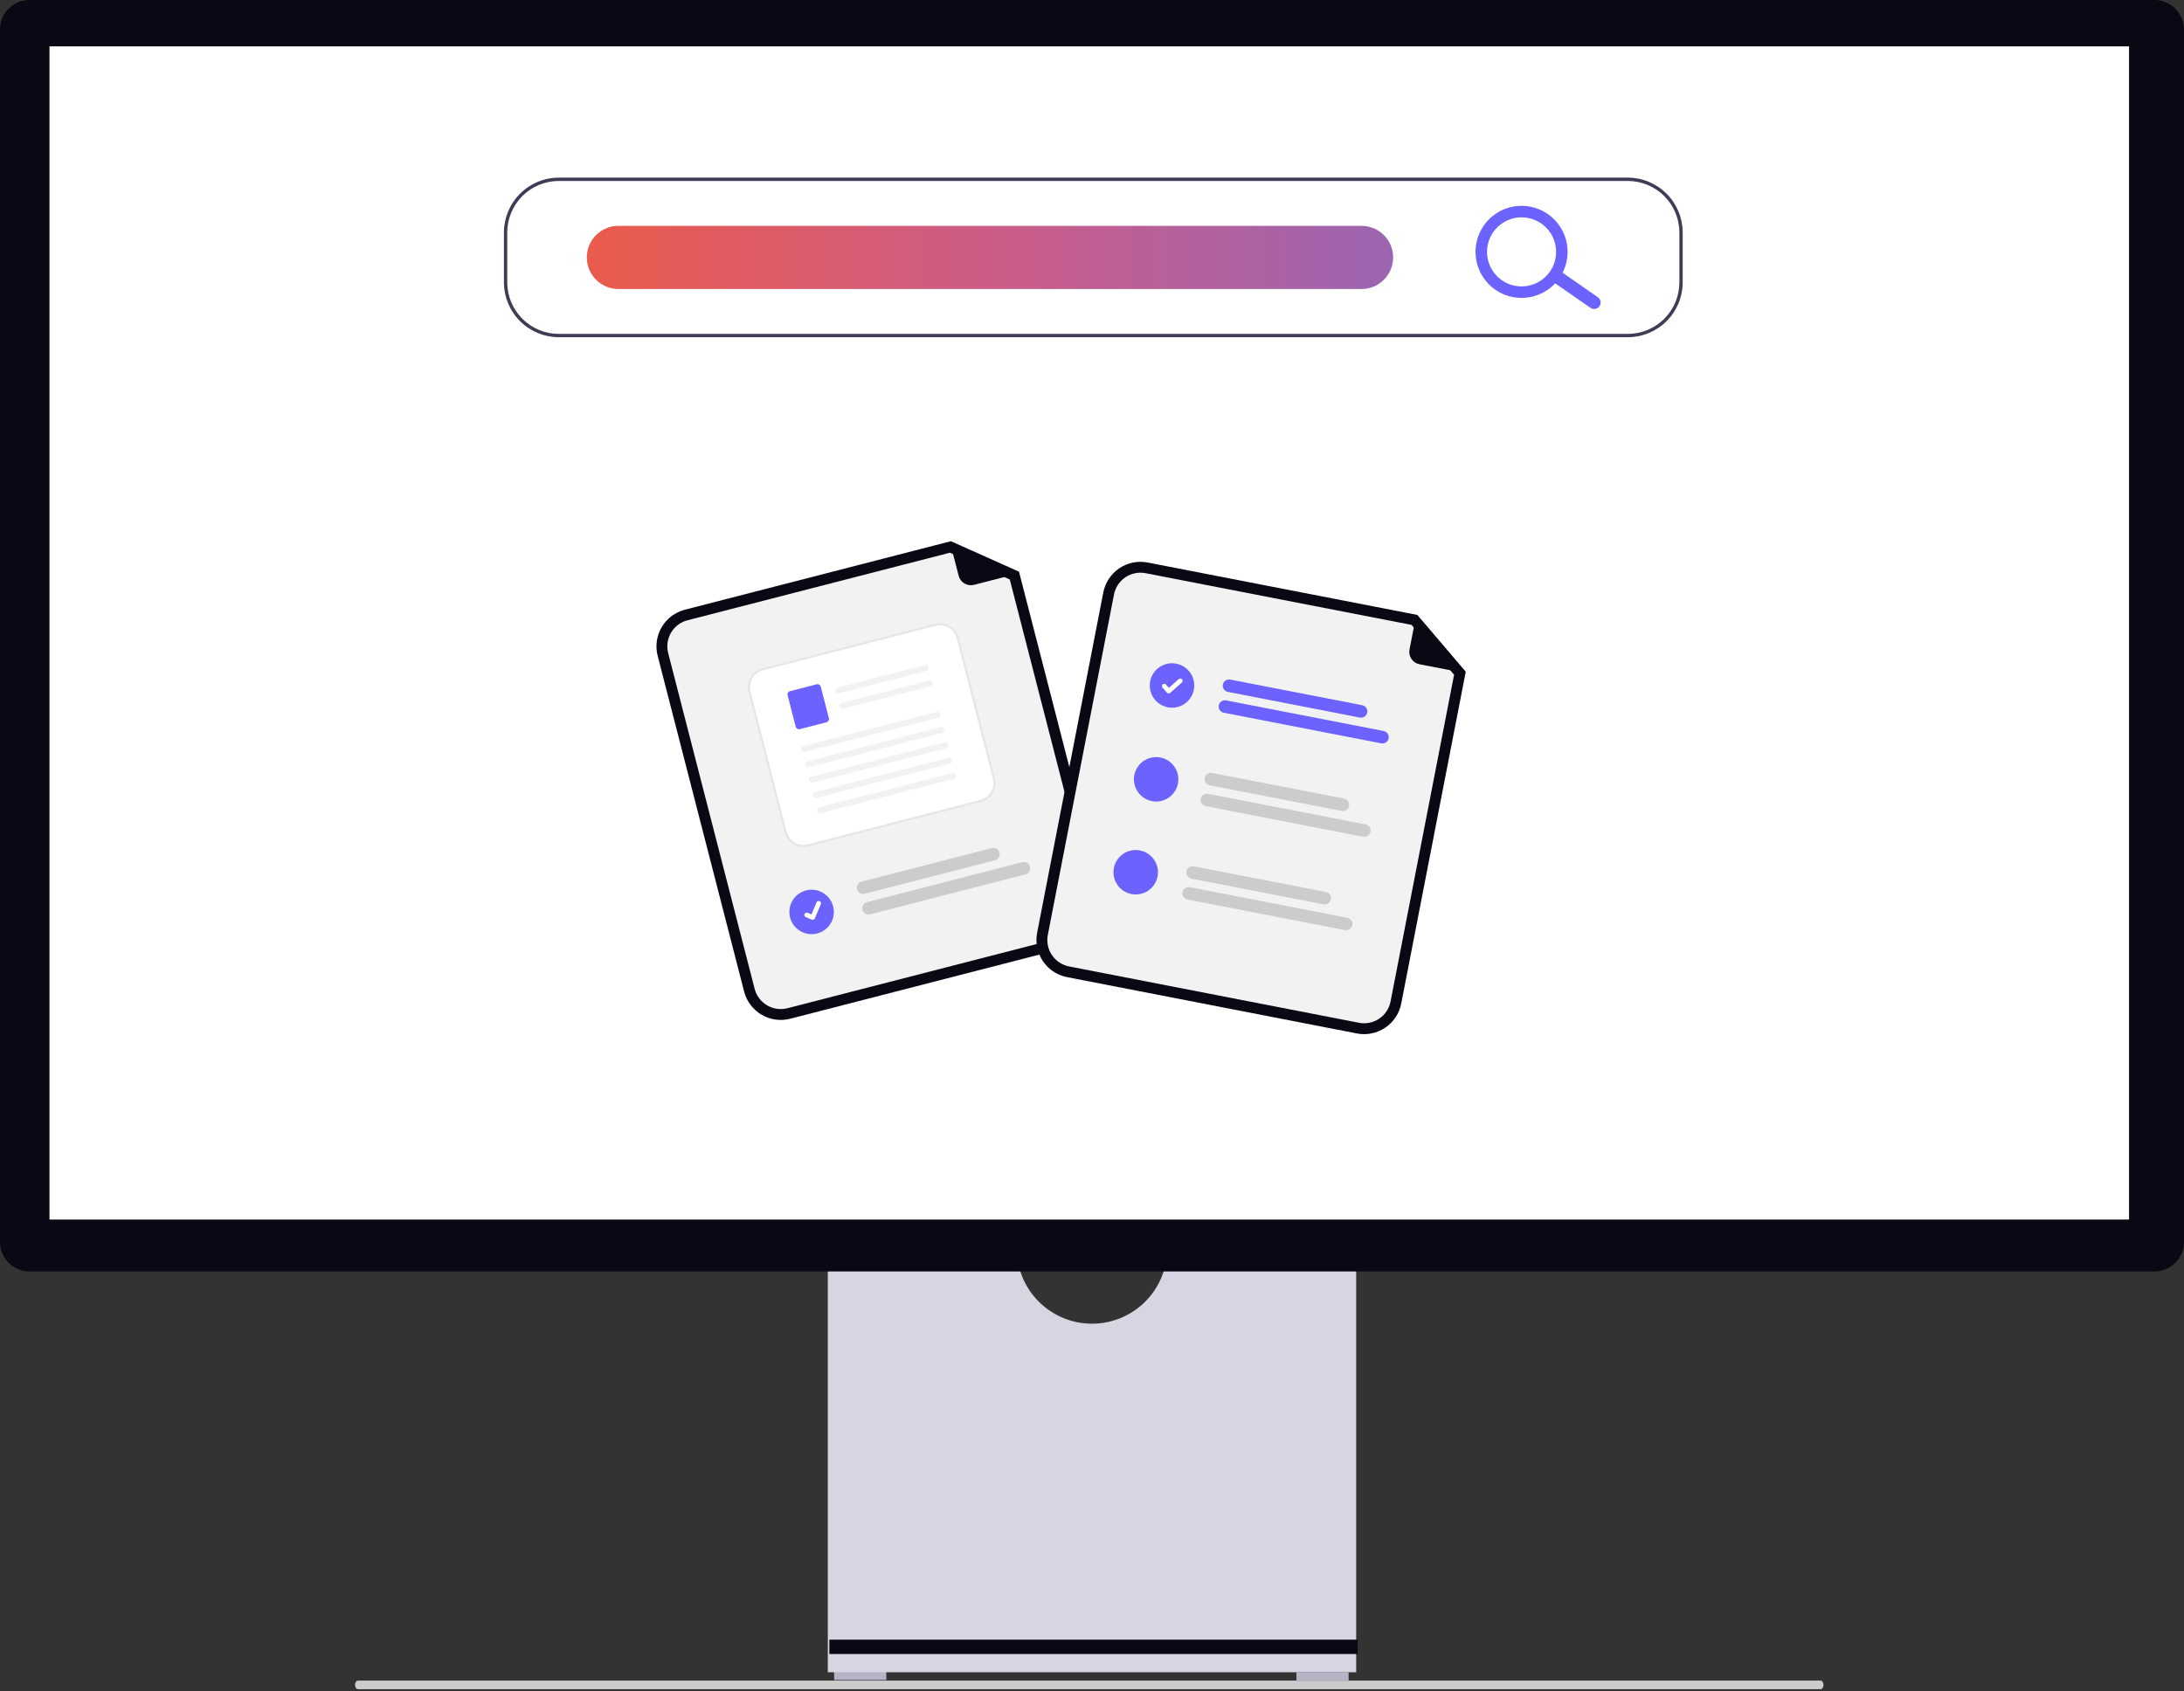 <svg width="133" height="103" viewBox="0 0 133 103" fill="none" xmlns="http://www.w3.org/2000/svg">
<rect x="0" y="0" width="133" height="103" fill="#333333" stroke="none"/>
<path d="M21.62 102.624C21.62 102.769 21.7 102.886 21.799 102.886H110.867C110.967 102.886 111.046 102.769 111.046 102.624C111.046 102.479 110.966 102.362 110.867 102.362H21.799C21.7 102.362 21.62 102.479 21.62 102.624Z" fill="#CCCCCC"/>
<path d="M53.975 101.761H50.795V102.322H53.975V101.761Z" fill="#B6B3C5"/>
<path d="M82.127 101.855H78.947V102.416H82.127V101.855Z" fill="#B6B3C5"/>
<path d="M71.02 76.788C70.843 77.859 70.292 78.833 69.464 79.535C68.636 80.237 67.585 80.623 66.499 80.623C65.414 80.623 64.363 80.237 63.535 79.535C62.707 78.833 62.156 77.859 61.978 76.788H50.412V101.854H82.587V76.788H71.02Z" fill="#D6D6E3"/>
<path d="M82.681 99.868H50.507V100.741H82.681V99.868Z" fill="#090814"/>
<path d="M131.206 77.443H1.794C1.318 77.443 0.862 77.253 0.526 76.917C0.19 76.581 0.001 76.125 0 75.649L0 1.794C0 1.318 0.19 0.862 0.526 0.526C0.862 0.19 1.318 0.001 1.794 0H131.206C131.682 0.001 132.138 0.19 132.474 0.526C132.81 0.862 132.999 1.318 133 1.794V75.649C132.999 76.125 132.81 76.581 132.474 76.917C132.138 77.253 131.682 77.442 131.206 77.443Z" fill="#090814"/>
<path d="M129.653 2.824H3.013V74.281H129.653V2.824Z" fill="white"/>
<path d="M65.536 57.565L48.118 62.05C47.527 62.201 46.9 62.112 46.375 61.802C45.85 61.492 45.469 60.986 45.316 60.396L40.049 39.939C39.897 39.348 39.986 38.721 40.297 38.196C40.607 37.671 41.112 37.29 41.703 37.137L57.908 32.964L62.055 34.821L67.191 54.763C67.342 55.354 67.253 55.981 66.943 56.506C66.633 57.031 66.127 57.412 65.536 57.565Z" fill="#090814"/>
<path d="M41.867 37.779C41.447 37.888 41.086 38.159 40.865 38.533C40.645 38.907 40.581 39.353 40.689 39.774L45.957 60.231C46.066 60.651 46.337 61.011 46.711 61.232C47.085 61.453 47.531 61.517 47.952 61.409L65.371 56.922C65.791 56.814 66.151 56.542 66.372 56.169C66.593 55.794 66.656 55.348 66.549 54.927L61.493 35.295L57.848 33.664L41.867 37.779Z" fill="#F2F2F2"/>
<path d="M62.01 34.927L59.314 35.621C59.216 35.646 59.115 35.652 59.015 35.638C58.915 35.624 58.819 35.59 58.733 35.539C58.646 35.488 58.57 35.42 58.51 35.34C58.45 35.259 58.406 35.168 58.38 35.07L57.868 33.079C57.865 33.07 57.866 33.061 57.868 33.052C57.871 33.044 57.876 33.036 57.883 33.03C57.89 33.024 57.899 33.02 57.908 33.019C57.917 33.018 57.926 33.02 57.934 33.023L62.018 34.837C62.027 34.841 62.034 34.847 62.039 34.856C62.044 34.865 62.047 34.874 62.046 34.884C62.045 34.894 62.041 34.904 62.035 34.911C62.028 34.919 62.02 34.924 62.01 34.927Z" fill="#090814"/>
<path d="M60.593 52.396L52.662 54.438C52.614 54.451 52.563 54.454 52.513 54.447C52.463 54.44 52.415 54.423 52.372 54.397C52.329 54.372 52.291 54.338 52.261 54.298C52.23 54.258 52.208 54.212 52.196 54.163C52.183 54.114 52.18 54.064 52.187 54.014C52.194 53.964 52.211 53.916 52.237 53.873C52.262 53.829 52.296 53.791 52.337 53.761C52.377 53.731 52.422 53.709 52.471 53.697L60.402 51.654C60.5 51.629 60.604 51.644 60.692 51.695C60.779 51.747 60.843 51.831 60.868 51.93C60.894 52.028 60.879 52.132 60.827 52.22C60.775 52.307 60.691 52.371 60.593 52.396Z" fill="#CCCCCC"/>
<path d="M62.445 53.254L52.984 55.691C52.936 55.703 52.885 55.706 52.835 55.699C52.785 55.692 52.737 55.675 52.694 55.649C52.607 55.598 52.543 55.514 52.518 55.415C52.493 55.317 52.507 55.212 52.559 55.125C52.611 55.037 52.695 54.974 52.793 54.949L62.254 52.512C62.303 52.5 62.354 52.497 62.404 52.504C62.453 52.511 62.501 52.528 62.544 52.553C62.588 52.579 62.626 52.613 62.656 52.653C62.686 52.693 62.708 52.739 62.721 52.788C62.733 52.836 62.736 52.887 62.729 52.937C62.722 52.987 62.705 53.035 62.68 53.078C62.654 53.121 62.62 53.159 62.58 53.189C62.54 53.22 62.494 53.242 62.445 53.254Z" fill="#CCCCCC"/>
<path d="M49.425 56.898C50.173 56.898 50.779 56.292 50.779 55.544C50.779 54.796 50.173 54.19 49.425 54.19C48.678 54.19 48.071 54.796 48.071 55.544C48.071 56.292 48.678 56.898 49.425 56.898Z" fill="#6C63FF"/>
<path d="M59.749 48.852L49.217 51.564C48.912 51.642 48.589 51.596 48.319 51.436C48.048 51.276 47.852 51.016 47.773 50.711L45.566 42.137C45.489 41.833 45.535 41.51 45.694 41.239C45.854 40.969 46.115 40.773 46.419 40.694L56.951 37.983C57.255 37.905 57.578 37.951 57.849 38.111C58.119 38.271 58.316 38.532 58.394 38.836L60.601 47.41C60.679 47.714 60.633 48.037 60.473 48.307C60.314 48.578 60.053 48.774 59.749 48.852Z" fill="white"/>
<path d="M59.749 48.852L49.217 51.564C48.912 51.642 48.589 51.596 48.319 51.436C48.048 51.276 47.852 51.016 47.773 50.711L45.566 42.137C45.489 41.833 45.535 41.51 45.694 41.239C45.854 40.969 46.115 40.773 46.419 40.694L56.951 37.983C57.255 37.905 57.578 37.951 57.849 38.111C58.119 38.271 58.316 38.532 58.394 38.836L60.601 47.41C60.679 47.714 60.633 48.037 60.473 48.307C60.314 48.578 60.053 48.774 59.749 48.852ZM46.454 40.829C46.185 40.899 45.955 41.072 45.814 41.311C45.673 41.55 45.633 41.834 45.702 42.103L47.909 50.677C47.979 50.946 48.152 51.176 48.39 51.316C48.629 51.457 48.914 51.498 49.183 51.429L59.714 48.717C59.983 48.648 60.212 48.475 60.353 48.236C60.494 47.997 60.535 47.712 60.466 47.444L58.259 38.87C58.19 38.601 58.016 38.371 57.778 38.23C57.539 38.089 57.254 38.049 56.986 38.118L46.454 40.829Z" fill="#E6E6E6"/>
<path d="M56.415 40.866L51.1 42.234C51.053 42.247 51.004 42.242 50.961 42.219C50.918 42.197 50.885 42.16 50.869 42.114C50.861 42.09 50.859 42.065 50.861 42.04C50.864 42.016 50.871 41.992 50.883 41.97C50.895 41.948 50.912 41.929 50.932 41.913C50.951 41.898 50.974 41.887 50.998 41.881L56.409 40.488C56.628 40.599 56.57 40.825 56.415 40.865L56.415 40.866Z" fill="#F2F2F2"/>
<path d="M56.656 41.798L51.341 43.166C51.294 43.179 51.245 43.174 51.202 43.152C51.159 43.13 51.126 43.092 51.11 43.047C51.103 43.023 51.1 42.998 51.102 42.973C51.105 42.948 51.112 42.924 51.124 42.902C51.137 42.88 51.153 42.861 51.173 42.846C51.193 42.831 51.215 42.82 51.239 42.814L56.65 41.421C56.869 41.532 56.811 41.758 56.656 41.798L56.656 41.798Z" fill="#F2F2F2"/>
<path d="M50.329 43.993L48.707 44.41C48.68 44.417 48.653 44.419 48.626 44.415C48.599 44.411 48.574 44.402 48.55 44.388C48.527 44.374 48.507 44.356 48.49 44.334C48.474 44.313 48.462 44.288 48.455 44.262L47.963 42.348C47.956 42.322 47.954 42.294 47.958 42.267C47.962 42.241 47.971 42.215 47.985 42.191C47.998 42.168 48.017 42.148 48.038 42.132C48.06 42.115 48.085 42.103 48.111 42.097L49.733 41.679C49.786 41.665 49.842 41.673 49.889 41.701C49.936 41.729 49.971 41.774 49.984 41.827L50.477 43.742C50.484 43.768 50.485 43.795 50.482 43.822C50.478 43.849 50.469 43.874 50.455 43.898C50.441 43.921 50.423 43.941 50.401 43.958C50.38 43.974 50.355 43.986 50.329 43.993V43.993Z" fill="#6C63FF"/>
<path d="M57.132 43.711L49.02 45.799C48.973 45.812 48.923 45.807 48.881 45.785C48.838 45.763 48.805 45.725 48.789 45.68C48.781 45.656 48.779 45.631 48.781 45.606C48.784 45.581 48.791 45.557 48.803 45.535C48.815 45.514 48.832 45.494 48.852 45.479C48.871 45.464 48.894 45.453 48.918 45.447L57.126 43.334C57.344 43.445 57.287 43.671 57.132 43.711H57.132Z" fill="#F2F2F2"/>
<path d="M57.373 44.644L49.26 46.732C49.213 46.745 49.164 46.74 49.121 46.718C49.078 46.695 49.045 46.658 49.029 46.612C49.022 46.589 49.019 46.563 49.021 46.539C49.024 46.514 49.031 46.49 49.044 46.468C49.056 46.446 49.072 46.427 49.092 46.412C49.111 46.397 49.134 46.386 49.158 46.379L57.367 44.267C57.586 44.377 57.528 44.604 57.373 44.644H57.373Z" fill="#F2F2F2"/>
<path d="M57.612 45.576L49.499 47.664C49.453 47.677 49.403 47.672 49.36 47.65C49.317 47.627 49.285 47.59 49.268 47.544C49.261 47.52 49.258 47.495 49.261 47.471C49.263 47.446 49.271 47.422 49.283 47.4C49.295 47.378 49.311 47.359 49.331 47.344C49.351 47.328 49.373 47.317 49.398 47.311L57.605 45.199C57.824 45.309 57.766 45.536 57.612 45.576Z" fill="#F2F2F2"/>
<path d="M57.852 46.508L49.739 48.596C49.693 48.609 49.643 48.604 49.6 48.582C49.558 48.56 49.525 48.522 49.509 48.477C49.501 48.453 49.498 48.428 49.501 48.403C49.503 48.378 49.511 48.354 49.523 48.333C49.535 48.311 49.551 48.291 49.571 48.276C49.591 48.261 49.614 48.25 49.638 48.244L57.846 46.131C58.064 46.242 58.007 46.468 57.852 46.508Z" fill="#F2F2F2"/>
<path d="M58.091 47.44L49.979 49.529C49.932 49.542 49.883 49.537 49.84 49.514C49.797 49.492 49.764 49.455 49.748 49.409C49.74 49.385 49.738 49.36 49.74 49.335C49.743 49.31 49.75 49.286 49.762 49.265C49.774 49.243 49.791 49.224 49.81 49.209C49.83 49.193 49.853 49.182 49.877 49.176L58.085 47.063C58.303 47.174 58.246 47.401 58.091 47.44Z" fill="#F2F2F2"/>
<path d="M49.524 56.019C49.494 56.026 49.463 56.024 49.435 56.012H49.433L49.064 55.856C49.031 55.841 49.005 55.813 48.991 55.778C48.978 55.744 48.978 55.706 48.993 55.672C49.007 55.638 49.034 55.611 49.068 55.596C49.102 55.582 49.141 55.582 49.175 55.596L49.414 55.697L49.727 54.96C49.735 54.943 49.745 54.928 49.758 54.915C49.772 54.902 49.787 54.892 49.805 54.885C49.822 54.878 49.84 54.874 49.859 54.874C49.877 54.874 49.896 54.878 49.913 54.886L49.911 54.891L49.913 54.886C49.947 54.9 49.975 54.928 49.989 54.963C50.003 54.998 50.002 55.037 49.988 55.071L49.619 55.937C49.611 55.957 49.598 55.974 49.581 55.988C49.565 56.002 49.545 56.013 49.524 56.018L49.524 56.019Z" fill="white"/>
<path d="M82.634 62.946L64.978 59.514C64.379 59.397 63.851 59.047 63.51 58.542C63.169 58.036 63.042 57.415 63.158 56.816L67.189 36.081C67.306 35.482 67.656 34.954 68.161 34.613C68.667 34.272 69.287 34.146 69.886 34.261L86.313 37.454L89.26 40.913L85.331 61.126C85.214 61.725 84.864 62.253 84.358 62.594C83.853 62.935 83.232 63.062 82.633 62.946L82.634 62.946Z" fill="#090814"/>
<path d="M69.761 34.911C69.334 34.829 68.892 34.919 68.532 35.162C68.172 35.405 67.923 35.781 67.84 36.207L63.809 56.943C63.727 57.369 63.817 57.811 64.06 58.171C64.303 58.531 64.678 58.78 65.105 58.864L82.761 62.296C83.187 62.378 83.629 62.288 83.989 62.045C84.349 61.802 84.598 61.426 84.681 61L88.55 41.099L85.959 38.06L69.761 34.911Z" fill="#F2F2F2"/>
<path d="M82.811 43.705L74.772 42.142C74.672 42.123 74.584 42.065 74.527 41.98C74.471 41.896 74.45 41.793 74.469 41.693C74.488 41.594 74.546 41.506 74.631 41.449C74.715 41.392 74.818 41.371 74.918 41.391L82.957 42.953C83.056 42.973 83.144 43.031 83.201 43.115C83.258 43.199 83.279 43.302 83.26 43.402C83.24 43.502 83.182 43.59 83.098 43.646C83.014 43.703 82.91 43.724 82.811 43.705Z" fill="#6C63FF"/>
<path d="M84.115 45.276L74.525 43.411C74.425 43.392 74.337 43.334 74.28 43.25C74.224 43.166 74.203 43.062 74.222 42.963C74.241 42.863 74.299 42.775 74.384 42.718C74.468 42.661 74.571 42.641 74.671 42.66L84.261 44.524C84.361 44.543 84.448 44.602 84.505 44.686C84.562 44.77 84.583 44.873 84.564 44.973C84.544 45.072 84.486 45.16 84.402 45.217C84.318 45.274 84.215 45.295 84.115 45.276Z" fill="#6C63FF"/>
<path d="M81.851 48.641L73.812 47.078C73.713 47.059 73.609 47.08 73.525 47.137C73.441 47.194 73.383 47.282 73.364 47.381C73.344 47.481 73.365 47.584 73.422 47.668C73.479 47.753 73.567 47.811 73.666 47.83L81.705 49.393C81.805 49.412 81.908 49.391 81.992 49.334C82.076 49.278 82.135 49.19 82.154 49.09C82.173 48.99 82.152 48.887 82.096 48.803C82.039 48.719 81.951 48.66 81.851 48.641Z" fill="#CCCCCC"/>
<path d="M83.156 50.212L73.565 48.348C73.466 48.329 73.362 48.35 73.278 48.407C73.194 48.463 73.136 48.551 73.116 48.651C73.097 48.751 73.118 48.854 73.175 48.938C73.232 49.022 73.32 49.08 73.419 49.1L83.009 50.964C83.109 50.983 83.212 50.962 83.296 50.905C83.38 50.849 83.439 50.761 83.458 50.661C83.477 50.561 83.456 50.458 83.4 50.374C83.343 50.29 83.255 50.232 83.156 50.212Z" fill="#CCCCCC"/>
<path d="M80.599 55.081L72.56 53.519C72.46 53.499 72.372 53.441 72.315 53.357C72.259 53.273 72.238 53.169 72.257 53.07C72.276 52.97 72.335 52.882 72.419 52.825C72.503 52.769 72.606 52.748 72.706 52.767L80.745 54.33C80.844 54.349 80.932 54.407 80.989 54.491C81.046 54.575 81.067 54.679 81.048 54.779C81.028 54.878 80.97 54.966 80.886 55.023C80.802 55.08 80.698 55.101 80.599 55.081Z" fill="#CCCCCC"/>
<path d="M81.903 56.652L72.313 54.788C72.213 54.769 72.125 54.71 72.068 54.626C72.012 54.542 71.991 54.439 72.01 54.339C72.029 54.239 72.088 54.151 72.172 54.095C72.256 54.038 72.359 54.017 72.459 54.036L82.049 55.901C82.149 55.92 82.237 55.978 82.293 56.062C82.35 56.146 82.371 56.25 82.352 56.349C82.332 56.449 82.274 56.537 82.19 56.594C82.106 56.65 82.003 56.671 81.903 56.652Z" fill="#CCCCCC"/>
<path d="M71.114 43.08C71.848 43.223 72.559 42.743 72.702 42.009C72.844 41.275 72.365 40.564 71.631 40.422C70.897 40.279 70.186 40.758 70.043 41.492C69.901 42.227 70.38 42.937 71.114 43.08Z" fill="#6C63FF"/>
<path d="M71.144 42.232C71.114 42.226 71.086 42.211 71.066 42.188L71.065 42.187L70.799 41.887C70.786 41.873 70.776 41.857 70.77 41.84C70.763 41.822 70.761 41.803 70.762 41.784C70.763 41.766 70.767 41.747 70.775 41.73C70.784 41.713 70.795 41.698 70.809 41.686C70.823 41.673 70.84 41.664 70.857 41.658C70.875 41.652 70.894 41.649 70.913 41.65C70.931 41.652 70.95 41.657 70.967 41.665C70.983 41.674 70.998 41.685 71.01 41.7L71.183 41.894L71.782 41.364C71.796 41.351 71.812 41.342 71.83 41.336C71.847 41.33 71.866 41.327 71.884 41.328C71.903 41.33 71.921 41.334 71.938 41.342C71.954 41.35 71.969 41.362 71.982 41.376L71.977 41.379L71.982 41.376C72.007 41.404 72.019 41.441 72.017 41.478C72.015 41.515 71.998 41.55 71.97 41.575L71.264 42.199C71.248 42.214 71.229 42.224 71.208 42.23C71.187 42.235 71.165 42.236 71.144 42.232L71.144 42.232Z" fill="white"/>
<path d="M71.734 47.724C71.7 47.898 71.632 48.065 71.534 48.213C71.436 48.361 71.309 48.489 71.162 48.588C71.014 48.688 70.849 48.757 70.675 48.793C70.5 48.828 70.321 48.829 70.146 48.795C70.135 48.793 70.123 48.791 70.112 48.787C69.852 48.73 69.615 48.597 69.43 48.405C69.245 48.213 69.121 47.971 69.073 47.709C69.025 47.447 69.055 47.177 69.16 46.932C69.265 46.688 69.439 46.479 69.662 46.333C69.885 46.187 70.146 46.11 70.412 46.111C70.678 46.113 70.938 46.193 71.159 46.341C71.38 46.489 71.553 46.7 71.655 46.946C71.757 47.192 71.784 47.462 71.734 47.724Z" fill="#6C63FF"/>
<path d="M68.904 54.456C69.638 54.599 70.349 54.12 70.492 53.385C70.635 52.651 70.155 51.941 69.421 51.798C68.687 51.655 67.976 52.135 67.833 52.869C67.691 53.603 68.17 54.313 68.904 54.456Z" fill="#6C63FF"/>
<path d="M89.174 40.989L86.441 40.458C86.242 40.419 86.066 40.303 85.953 40.134C85.839 39.966 85.797 39.76 85.836 39.56L86.228 37.541C86.23 37.533 86.234 37.525 86.24 37.518C86.246 37.511 86.254 37.507 86.263 37.504C86.272 37.502 86.281 37.502 86.289 37.505C86.298 37.508 86.306 37.513 86.311 37.519L89.22 40.911C89.226 40.918 89.23 40.928 89.231 40.938C89.232 40.947 89.23 40.957 89.225 40.966C89.22 40.974 89.212 40.981 89.203 40.985C89.194 40.989 89.184 40.991 89.174 40.989L89.174 40.989Z" fill="#090814"/>
<path d="M99.131 20.539H34.029C33.143 20.538 32.294 20.186 31.667 19.559C31.041 18.933 30.689 18.084 30.688 17.198V14.161C30.689 13.275 31.041 12.426 31.667 11.799C32.294 11.173 33.143 10.82 34.029 10.819H99.131C100.017 10.82 100.866 11.173 101.492 11.799C102.118 12.426 102.471 13.275 102.472 14.161V17.198C102.471 18.084 102.118 18.933 101.492 19.559C100.866 20.186 100.017 20.538 99.131 20.539ZM34.029 11.022C33.197 11.023 32.399 11.354 31.81 11.942C31.222 12.531 30.891 13.328 30.89 14.161V17.198C30.891 18.03 31.222 18.828 31.81 19.416C32.399 20.005 33.197 20.336 34.029 20.337H99.131C99.963 20.336 100.761 20.005 101.349 19.416C101.938 18.828 102.269 18.03 102.27 17.198V14.161C102.269 13.328 101.938 12.531 101.35 11.942C100.761 11.354 99.963 11.023 99.131 11.022H34.029Z" fill="#3F3D56"/>
<path d="M82.915 13.756H37.659C36.597 13.756 35.735 14.617 35.735 15.679C35.735 16.742 36.597 17.603 37.659 17.603H82.915C83.977 17.603 84.839 16.742 84.839 15.679C84.839 14.617 83.977 13.756 82.915 13.756Z" fill="url(#paint0_linear_1219_4304)"/>
<path d="M97.402 18.653C97.342 18.739 97.25 18.797 97.147 18.815C97.044 18.833 96.938 18.81 96.853 18.75L94.698 17.251C94.612 17.191 94.553 17.099 94.535 16.996C94.517 16.893 94.541 16.786 94.601 16.701C94.661 16.615 94.752 16.556 94.856 16.538C94.959 16.52 95.065 16.544 95.151 16.604L97.306 18.103C97.391 18.163 97.45 18.255 97.468 18.358C97.486 18.461 97.462 18.567 97.402 18.653Z" fill="#6C63FF"/>
<path d="M94.956 16.95C94.638 17.404 94.193 17.754 93.676 17.955C93.159 18.156 92.594 18.199 92.053 18.079C91.511 17.959 91.017 17.681 90.634 17.28C90.251 16.88 89.994 16.374 89.898 15.828C89.802 15.282 89.87 14.72 90.093 14.212C90.316 13.704 90.685 13.274 91.153 12.976C91.621 12.678 92.166 12.526 92.721 12.538C93.275 12.55 93.814 12.726 94.268 13.044C94.57 13.255 94.827 13.524 95.024 13.835C95.222 14.145 95.357 14.492 95.421 14.854C95.485 15.217 95.477 15.589 95.397 15.948C95.317 16.308 95.168 16.648 94.956 16.95ZM90.937 14.135C90.698 14.476 90.566 14.88 90.557 15.295C90.548 15.711 90.662 16.12 90.886 16.471C91.109 16.822 91.431 17.098 91.812 17.266C92.193 17.433 92.615 17.485 93.024 17.412C93.434 17.34 93.813 17.148 94.113 16.861C94.414 16.573 94.622 16.203 94.712 15.797C94.802 15.391 94.77 14.967 94.62 14.58C94.469 14.192 94.207 13.858 93.866 13.619C93.64 13.461 93.385 13.348 93.115 13.288C92.845 13.228 92.567 13.222 92.294 13.27C92.022 13.318 91.763 13.419 91.529 13.568C91.296 13.716 91.095 13.909 90.937 14.135Z" fill="#6C63FF"/>
<defs>
<linearGradient id="paint0_linear_1219_4304" x1="35.735" y1="15.679" x2="84.839" y2="15.679" gradientUnits="userSpaceOnUse">
<stop stop-color="#EA5B4B"/>
<stop offset="0.505" stop-color="#CB5C87"/>
<stop offset="1" stop-color="#9C65B1"/>
</linearGradient>
</defs>
</svg>
